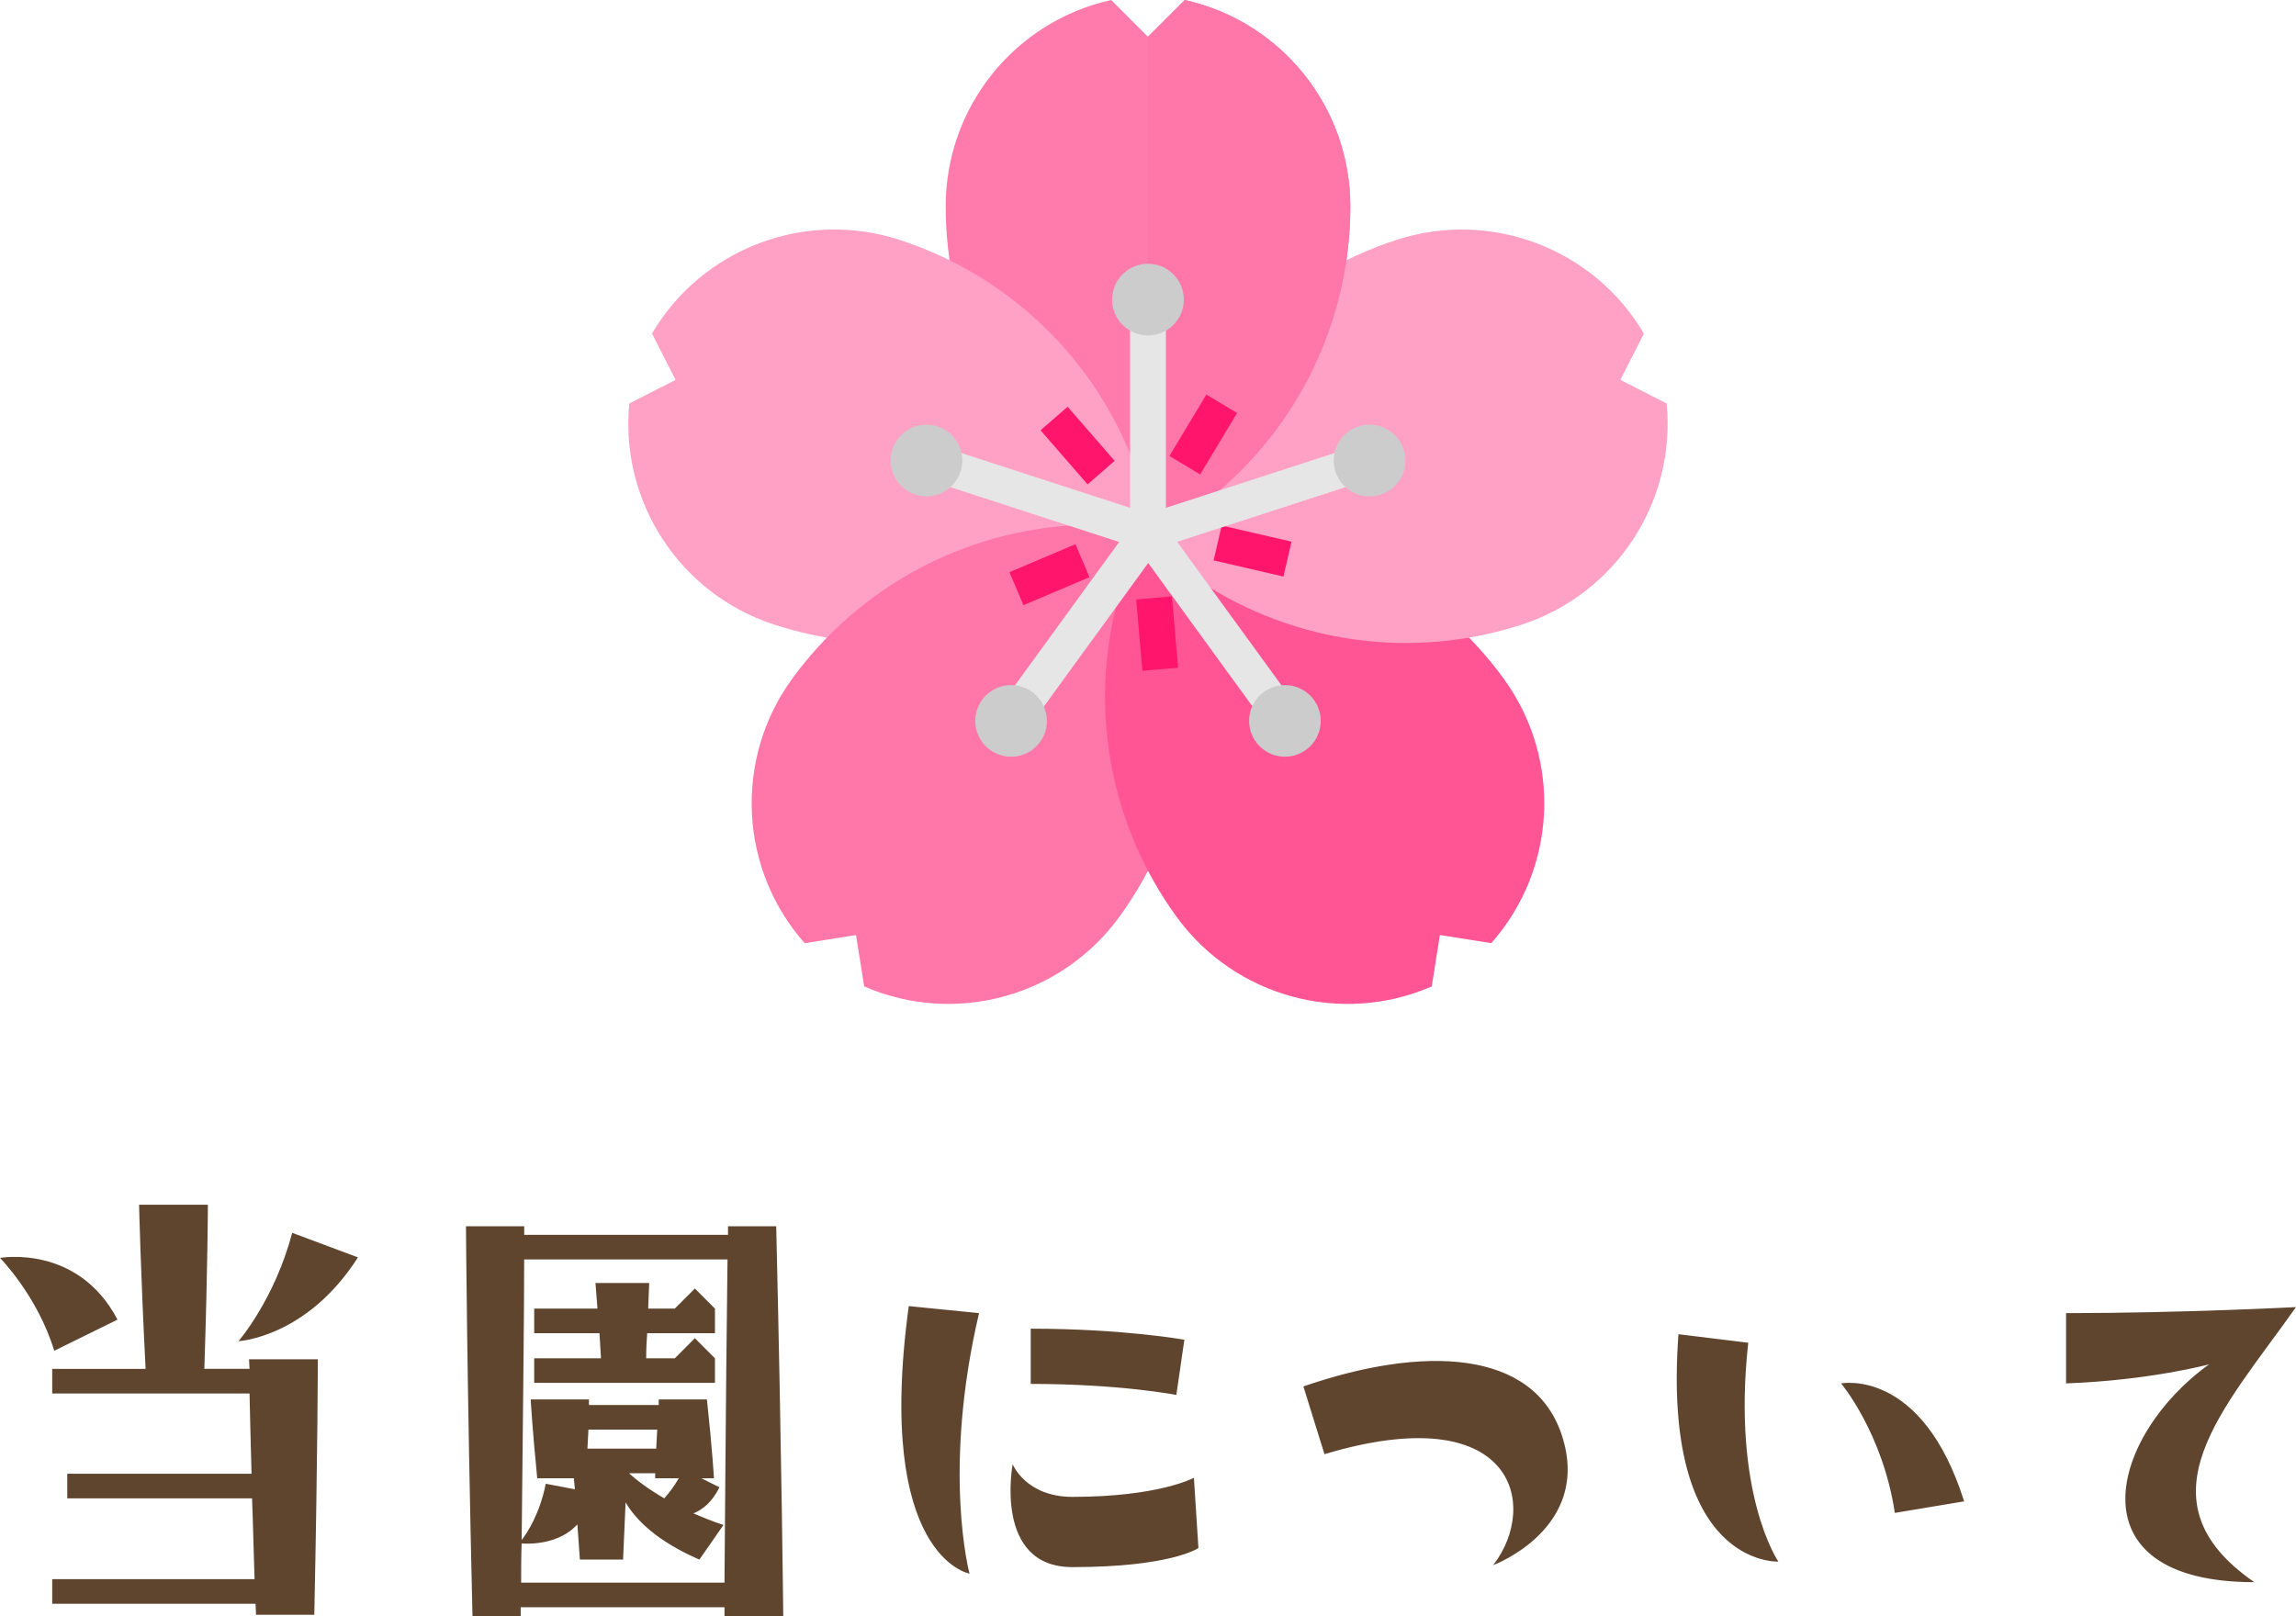 <svg xmlns="http://www.w3.org/2000/svg" width="68.595" height="48.299" viewBox="0 0 68.595 48.299"><style type="text/css"><![CDATA[
	.st0{fill:#7EB457;}
	.st1{fill:#E22F37;}
	.st2{fill:#E2F0F6;}
	.st3{fill:#E4F1F6;}
	.st4{fill:#4A696F;}
	.st5{fill:#4A81F6;}
	.st6{fill:#E5F1F7;}
	.st7{fill:#E64C3C;}
	.st8{fill:#E6E6E6;}
	.st9{fill:#E6F2F7;}
	.st10{fill:#E8D75F;}
	.st11{fill:#E8F3F8;}
	.st12{fill:#802F34;}
	.st13{fill:#836954;}
	.st14{fill:#EAB14D;}
	.st15{fill:#88C25E;}
	.st16{fill:#896040;}
	.st17{fill:#5490F9;}
	.st18{fill:#575655;}
	.st19{fill:#BDC3C7;}
	.st20{fill:#8F562F;}
	.st21{fill:#F1D333;}
	.st22{fill:#F29500;}
	.st23{fill:#F3D55B;}
	.st24{fill:#F4ADC7;}
	.st25{fill:#F4D345;}
	.st26{fill:#F4DB60;}
	.st27{fill:#F7D931;}
	.st28{fill:#F7D932;}
	.st29{fill:#F7D935;}
	.st30{fill:#F7D936;}
	.st31{fill:#F7DA35;}
	.st32{fill:#F7DA37;}
	.st33{fill:#F7DA38;}
	.st34{fill:#F7DB3E;}
	.st35{fill:#F7DB3F;}
	.st36{fill:#F7DC41;}
	.st37{fill:#F7DC42;}
	.st38{fill:#F7DD42;}
	.st39{fill:#F7DD45;}
	.st40{fill:#F7DD46;}
	.st41{fill:#F7DD48;}
	.st42{fill:#F7DE4B;}
	.st43{fill:#F7DE4C;}
	.st44{fill:#F7DE4D;}
	.st45{fill:#F7DF4F;}
	.st46{fill:#F7DF50;}
	.st47{fill:#F7DF51;}
	.st48{fill:#F7DF52;}
	.st49{fill:#F7E052;}
	.st50{fill:#F7E157;}
	.st51{fill:#F7E158;}
	.st52{fill:#F7E159;}
	.st53{fill:#F7E15A;}
	.st54{fill:#F7E15B;}
	.st55{fill:#F7E15C;}
	.st56{fill:#F7E25B;}
	.st57{fill:#F7E25C;}
	.st58{fill:#F7E25E;}
	.st59{fill:#F7E260;}
	.st60{fill:#F7E360;}
	.st61{fill:#F7E361;}
	.st62{fill:#F7E362;}
	.st63{fill:#F7E363;}
	.st64{fill:#F7E364;}
	.st65{fill:#F7E464;}
	.st66{fill:#F7E466;}
	.st67{fill:#F7E467;}
	.st68{fill:#F7E468;}
	.st69{fill:#F7E568;}
	.st70{fill:#F7E569;}
	.st71{fill:#F7E56A;}
	.st72{fill:#F7E56B;}
	.st73{fill:#F7E56C;}
	.st74{fill:#F7E66D;}
	.st75{fill:#F7E66F;}
	.st76{fill:#F7E671;}
	.st77{fill:#F7E770;}
	.st78{fill:#F7E771;}
	.st79{fill:#F7E772;}
	.st80{fill:#F7E773;}
	.st81{fill:#F7E774;}
	.st82{fill:#F7E874;}
	.st83{fill:#F7E875;}
	.st84{fill:#F7E876;}
	.st85{fill:#F7E877;}
	.st86{fill:#F7E979;}
	.st87{fill:#F7E97A;}
	.st88{fill:#F7E97B;}
	.st89{fill:#F7E97C;}
	.st90{fill:#F7E97D;}
	.st91{fill:#F7E97E;}
	.st92{fill:#F7EA80;}
	.st93{fill:#F7EA81;}
	.st94{fill:#F7F7F8;}
	.st95{fill:#F8D51A;}
	.st96{fill:#F8D623;}
	.st97{fill:#F8D728;}
	.st98{fill:#F8D72B;}
	.st99{fill:#F8D82B;}
	.st100{fill:#F8D931;}
	.st101{fill:#F8D932;}
	.st102{fill:#F8D935;}
	.st103{fill:#F8DB38;}
	.st104{fill:#F8DB40;}
	.st105{fill:#F8DC41;}
	.st106{fill:#F8DC42;}
	.st107{fill:#F8DD45;}
	.st108{fill:#F8DD49;}
	.st109{fill:#F8DE4C;}
	.st110{fill:#F8DF50;}
	.st111{fill:#F8DF51;}
	.st112{fill:#F8E053;}
	.st113{fill:#F8E055;}
	.st114{fill:#F8E056;}
	.st115{fill:#F8E057;}
	.st116{fill:#F8E158;}
	.st117{fill:#F8E159;}
	.st118{fill:#F8E15B;}
	.st119{fill:#F8E15C;}
	.st120{fill:#F8E260;}
	.st121{fill:#F8E261;}
	.st122{fill:#F8E361;}
	.st123{fill:#F8E363;}
	.st124{fill:#F8E364;}
	.st125{fill:#F8E466;}
	.st126{fill:#F8E467;}
	.st127{fill:#F8E567;}
	.st128{fill:#F8E569;}
	.st129{fill:#F8E66C;}
	.st130{fill:#F8E876;}
	.st131{fill:#F8E878;}
	.st132{fill:#F8EA81;}
	.st133{fill:#F8EB83;}
	.st134{fill:#F8EB86;}
	.st135{fill:#F8EB87;}
	.st136{fill:#F8EC8D;}
	.st137{fill:#F9EAB0;}
	.st138{fill:#F9EF9D;}
	.st139{fill:#5F9548;}
	.st140{fill:#C03A2B;}
	.st141{fill:#C0694E;}
	.st142{fill:#C25B33;}
	.st143{fill:url(#SVGID_3_);}
	.st144{fill:#C47E4E;}
	.st145{fill:#FAEE9B;}
	.st146{fill:#FB7B76;}
	.st147{fill:#994530;}
	.st148{fill:#997761;}
	.st149{fill:#FCE897;}
	.st150{fill:#C92D39;}
	.st151{fill:#60452E;}
	.st152{fill:#FE81B3;}
	.st153{fill:#FE86B6;}
	.st154{fill:#FE87B6;}
	.st155{fill:#FE8CB9;}
	.st156{fill:#FE8DBA;}
	.st157{fill:#FE8FBB;}
	.st158{fill:#FE90BC;}
	.st159{fill:#FE92BD;}
	.st160{fill:#FE96BF;}
	.st161{fill:#FE9AC2;}
	.st162{fill:#FE9FC4;}
	.st163{fill:#FEA0C5;}
	.st164{fill:#FEA1C6;}
	.st165{fill:#FEA6C9;}
	.st166{fill:#FEAACB;}
	.st167{fill:#FF156C;}
	.st168{fill:#FF5594;}
	.st169{fill:#FF77A9;}
	.st170{fill:#FF7BAC;}
	.st171{fill:#FFA1C4;}
	.st172{fill:#FFA90B;}
	.st173{fill:#FFB52D;}
	.st174{fill:#FFFFFF;}
	.st175{fill:none;}
	.st176{fill:#66B49D;}
	.st177{fill:#679FC9;}
	.st178{fill:#68A34F;}
	.st179{fill:#CCCCCC;}
	.st180{fill:#CEE5EF;}
	.st181{fill:#384949;}
	.st182{fill-rule:evenodd;clip-rule:evenodd;fill:#FE8EAD;}
	.st183{fill-rule:evenodd;clip-rule:evenodd;fill:#FE90A7;}
	.st184{fill-rule:evenodd;clip-rule:evenodd;fill:#FE92AF;}
	.st185{fill-rule:evenodd;clip-rule:evenodd;fill:#FE94AA;}
	.st186{fill-rule:evenodd;clip-rule:evenodd;fill:#FE94B0;}
	.st187{fill-rule:evenodd;clip-rule:evenodd;fill:#FE95AD;}
	.st188{fill-rule:evenodd;clip-rule:evenodd;fill:#FE95B5;}
	.st189{fill-rule:evenodd;clip-rule:evenodd;fill:#FE97AF;}
	.st190{fill-rule:evenodd;clip-rule:evenodd;fill:#FE9BB2;}
	.st191{fill-rule:evenodd;clip-rule:evenodd;fill:#FE9BB5;}
	.st192{fill-rule:evenodd;clip-rule:evenodd;fill:#FE9CAF;}
	.st193{fill-rule:evenodd;clip-rule:evenodd;fill:#FE9FAF;}
	.st194{fill-rule:evenodd;clip-rule:evenodd;fill:#FEA1B5;}
	.st195{fill-rule:evenodd;clip-rule:evenodd;fill:#FEAAB8;}
	.st196{fill-rule:evenodd;clip-rule:evenodd;fill:#FEADBF;}
	.st197{fill-rule:evenodd;clip-rule:evenodd;fill:#FFFFFF;}
	.st198{fill:#D3E8F1;}
	.st199{fill:#D4E8F1;}
	.st200{fill:#D5E9F1;}
	.st201{fill:#D6E9F1;}
	.st202{fill:#D7EAF2;}
	.st203{fill:#D8EBF2;}
	.st204{fill:#D9EBF2;}
	.st205{fill:#DA4A54;}
	.st206{fill:#77AD50;}
	.st207{fill:#DAECF3;}
	.st208{fill:#DBAD5C;}
	.st209{fill:#78B9EB;}
	.st210{fill:#78D0B1;}
	.st211{fill:#A88D7B;}
	.st212{fill:#DD636E;}
	.st213{fill:#DEEEF4;}
]]></style><path class="st151" d="M1.62 40.365c-.495-1.635-1.62-2.775-1.62-2.775s2.325-.42 3.51 1.845l-1.89.93zm4.485.54h1.35l-.015-.285h2.055s0 2.625-.105 7.635h-1.74l-.015-.33h-6.075v-.735h6.045c-.03-.87-.045-1.681-.075-2.415h-5.52v-.735h5.505c-.03-.989-.045-1.814-.06-2.399h-5.895v-.735h2.79c-.15-2.941-.195-4.906-.195-4.906h2.055s0 1.68-.105 4.905zm2.624-4.065l1.965.734c-1.53 2.4-3.57 2.505-3.57 2.505s1.081-1.244 1.605-3.239zM21.645 48.299v-.27h-6.089v.27h-1.44c-.165-6.93-.195-11.654-.195-11.654h1.74v.255h6.089v-.255h1.44c.165 6.93.21 11.654.21 11.654h-1.755zm0-1.005c.015-1.515.03-4.784.09-9.659h-6.075c0 1.38-.03 4.199-.075 8.385.165-.21.54-.78.72-1.681l.87.165-.03-.329h-1.095c-.15-1.53-.195-2.355-.195-2.355h1.74v.165h2.085v-.165h1.44c.165 1.53.21 2.355.21 2.355h-.375l.54.27c-.21.42-.48.66-.78.78.285.12.57.239.9.345l-.72 1.035c-1.245-.54-1.89-1.17-2.205-1.71l-.075 1.71h-1.29l-.075-1.05c-.555.6-1.41.585-1.665.569-.015.375-.015.78-.015 1.17h6.075zm-.885-8.789l.6.6v.735h-2.025c-.015.225-.03.465-.03.75h.855l.6-.601.6.601v.734h-5.4v-.734h1.995l-.045-.75h-1.95v-.735h1.89l-.06-.765h1.605l-.03.765h.795l.6-.6zm-3.21 4.785h2.055l.03-.569h-2.055l-.03.569zm2.295 1.485c.135-.15.285-.345.435-.6h-.705v-.15h-.78c.225.21.585.479 1.05.75zM27.15 39.03l2.1.21c-1.11 4.725-.285 7.785-.285 7.785s-2.835-.495-1.815-7.995zm8.519 5.13l.135 2.1s-.81.57-3.765.57c-2.37 0-1.785-3.075-1.785-3.075s.39.976 1.785.976c2.595-.001 3.63-.571 3.63-.571zm-4.875-4.455c2.76 0 4.59.33 4.59.33l-.24 1.65s-1.68-.33-4.35-.33v-1.65zM39.57 43.455l-.63-2.024c3.555-1.23 6.885-1.125 7.725 1.47.9 2.774-2.055 3.87-2.055 3.87 1.395-1.801.615-5.011-5.04-3.316zM53.13 46.665s-3.495.18-2.985-6.795l2.085.255c-.495 4.515.9 6.54.9 6.54zm5.55-1.8l-2.07.345c-.36-2.385-1.605-3.869-1.605-3.869s2.414-.481 3.675 3.524zM68.595 39.06c-2.115 3-4.83 5.745-1.245 8.22-5.535 0-4.29-4.41-1.35-6.51 0 0-1.77.479-4.275.57v-2.1c3.42 0 6.87-.18 6.87-.18z"/><path class="st170" d="M34.297 15.937c.355 0 .701-.121.979-.343l.869-.695c2.652-2.123 4.197-5.335 4.197-8.733 0-2.96-2.056-5.523-4.946-6.166l-1.099 1.099-1.099-1.099c-2.89.642-4.945 3.205-4.945 6.166 0 3.397 1.544 6.61 4.197 8.733l.87.695c.276.222.622.343.977.343z"/><path class="st171" d="M34.297 15.937c.11-.338.102-.704-.024-1.037l-.393-1.042c-1.198-3.179-3.777-5.64-7.008-6.69-2.815-.915-5.889.249-7.393 2.799l.706 1.385-1.385.706c-.282 2.947 1.52 5.695 4.335 6.609 3.231 1.049 6.764.574 9.602-1.293l.93-.612c.298-.196.521-.487.63-.825z"/><path class="st169" d="M34.297 15.937c-.288-.209-.638-.313-.994-.297l-1.112.051c-3.394.158-6.532 1.851-8.528 4.598-1.74 2.395-1.583 5.678.377 7.896l1.535-.243.243 1.535c2.715 1.179 5.886.313 7.625-2.082 1.997-2.748 2.636-6.255 1.737-9.531l-.294-1.073c-.093-.344-.301-.645-.589-.854z"/><path class="st168" d="M34.297 15.937c-.288.21-.496.51-.59.853l-.294 1.074c-.899 3.276-.259 6.783 1.737 9.531 1.74 2.395 4.91 3.262 7.625 2.083l.243-1.537 1.535.243c1.96-2.218 2.118-5.5.377-7.896-1.997-2.748-5.135-4.439-8.528-4.597l-1.112-.052c-.354-.016-.705.089-.993.298z"/><path class="st171" d="M34.297 15.937c.11.339.332.629.629.825l.93.612c2.838 1.867 6.371 2.343 9.602 1.293 2.815-.915 4.618-3.663 4.335-6.609l-1.385-.706.705-1.384c-1.503-2.55-4.577-3.714-7.392-2.799-3.231 1.05-5.81 3.512-7.008 6.69l-.392 1.041c-.126.333-.133.699-.024 1.037z"/><path class="st169" d="M34.297 15.937c.355 0 .701-.121.979-.343l.869-.695c2.652-2.123 4.197-5.335 4.197-8.733 0-2.96-2.056-5.523-4.946-6.166l-1.099 1.099v14.838z"/><path class="st167" d="M30.157 17.099l1.973-.837.418.986-1.972.837-.419-.986zm3.787.814l1.066-.093.187 2.133-1.066.093-.187-2.133zm2.314-1.167l.241-1.042 2.086.482-.241 1.043-2.086-.483zm-5.171-3.888l.809-.703 1.405 1.617-.809.702-1.405-1.616zm3.851.768l1.103-1.835.918.551-1.103 1.835-.918-.551z"/><path class="st8" d="M33.762 9.488h1.071v6.424h-1.071v-6.424z"/><circle class="st179" cx="34.297" cy="8.953" r="1.071"/><path class="st8" d="M28.021 14.437l.331-1.019 6.11 1.985-.331 1.019-6.11-1.985z"/><circle class="st179" cx="27.678" cy="13.762" r="1.071"/><path class="st8" d="M30.09 20.8l3.777-5.197.867.629-3.778 5.197-.866-.629z"/><circle class="st179" cx="30.207" cy="21.543" r="1.07"/><path class="st8" d="M33.867 16.223l.867-.629 3.777 5.197-.866.63-3.778-5.198z"/><circle class="st179" cx="38.388" cy="21.543" r="1.07"/><path class="st8" d="M34.131 15.403l6.11-1.985.331 1.018-6.109 1.985-.332-1.018z"/><circle class="st179" cx="40.917" cy="13.762" r="1.071"/></svg>